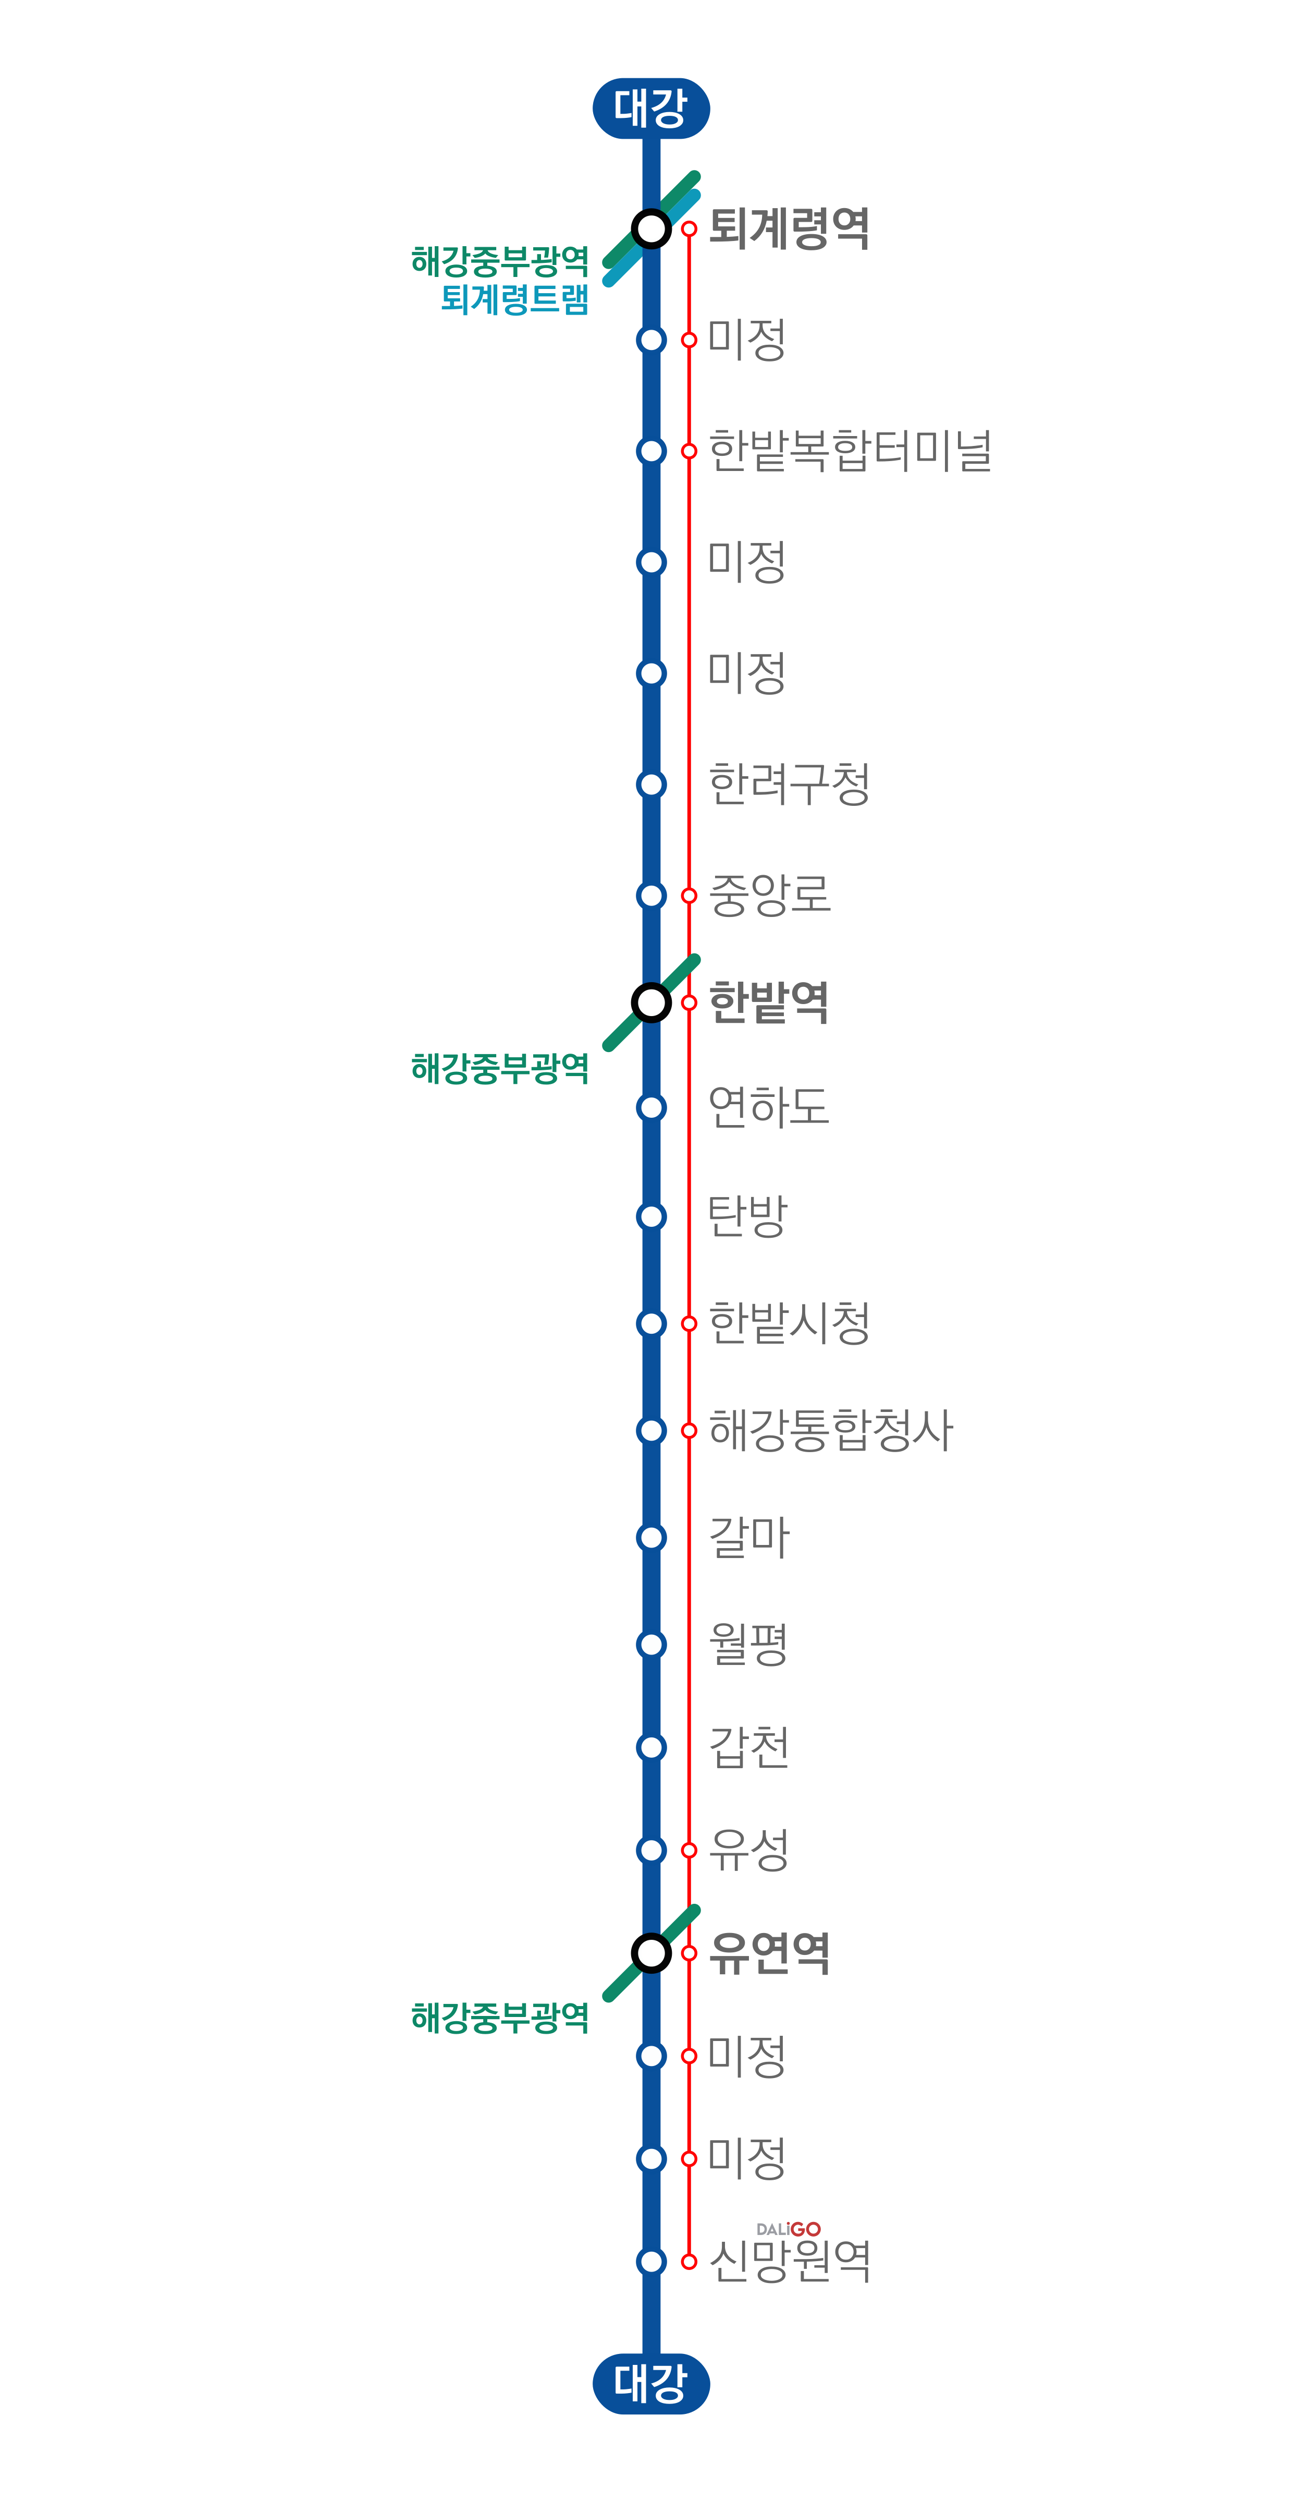 <?xml version="1.0" encoding="UTF-8"?>
<svg id="_레이어_2" data-name="레이어 2" xmlns="http://www.w3.org/2000/svg" viewBox="0 0 720 1380.43">
  <defs>
    <style>
      .cls-1, .cls-2, .cls-3, .cls-4, .cls-5, .cls-6, .cls-7, .cls-8, .cls-9 {
        stroke-width: 0px;
      }

      .cls-1, .cls-9 {
        fill: #0d98ba;
      }

      .cls-2 {
        fill: #666;
      }

      .cls-3, .cls-10, .cls-11, .cls-12, .cls-13, .cls-9 {
        isolation: isolate;
        opacity: .99;
      }

      .cls-3, .cls-8 {
        fill: #0d8867;
      }

      .cls-10 {
        stroke: rgba(0, 0, 0, .99);
        stroke-width: 3.97px;
      }

      .cls-10, .cls-4, .cls-11, .cls-12, .cls-14 {
        fill: #fff;
      }

      .cls-10, .cls-14 {
        stroke-linecap: round;
        stroke-linejoin: round;
      }

      .cls-15 {
        stroke-width: 2px;
      }

      .cls-15, .cls-11, .cls-12, .cls-13 {
        stroke-miterlimit: 10;
      }

      .cls-15, .cls-13 {
        fill: none;
      }

      .cls-15, .cls-14 {
        stroke: red;
      }

      .cls-11, .cls-12 {
        stroke-width: 3px;
      }

      .cls-11, .cls-13 {
        stroke: #084f9a;
      }

      .cls-5 {
        fill: #c43939;
      }

      .cls-12 {
        stroke: #00963f;
      }

      .cls-6 {
        fill: #084f9a;
      }

      .cls-13 {
        stroke-width: 10px;
      }

      .cls-7 {
        fill: #9b9da3;
      }

      .cls-14 {
        stroke-width: 1.59px;
      }
    </style>
  </defs>
  <g id="_레이어_1-2" data-name="레이어 1">
    <g>
      <rect class="cls-4" width="720" height="1380.43"/>
      <g>
        <path class="cls-9" d="M333.76,152.6l47.36-47.36c1.42-1.42,3.7-1.42,5.12,0,1.42,1.42,1.42,3.7,0,5.12l-47.35,47.35c-1.41,1.41-3.69,1.42-5.1.01,0,0,0,0-.01-.01-1.42-1.42-1.42-3.7,0-5.12Z"/>
        <path class="cls-3" d="M333.76,142.37l47.36-47.36c1.42-1.42,3.7-1.41,5.11,0,1.42,1.42,1.42,3.7,0,5.12l-47.35,47.35c-1.41,1.41-3.69,1.42-5.1.01,0,0,0,0-.01-.01-1.42-1.42-1.42-3.7,0-5.12Z"/>
      </g>
      <line class="cls-15" x1="380.82" y1="126.36" x2="380.82" y2="1248.83"/>
      <path class="cls-3" d="M333.77,574.76l47.35-47.35c1.42-1.42,3.7-1.42,5.12,0,1.42,1.42,1.42,3.7,0,5.12l-47.36,47.36c-1.41,1.41-3.69,1.42-5.1.01,0,0,0,0-.01-.01-1.42-1.42-1.42-3.7,0-5.12Z"/>
      <path class="cls-3" d="M333.77,1099.59l47.35-47.35c1.42-1.42,3.7-1.42,5.12,0,1.42,1.42,1.42,3.7,0,5.12l-47.36,47.36c-1.41,1.41-3.69,1.42-5.1.01,0,0,0,0-.01-.01-1.42-1.42-1.42-3.7,0-5.12Z"/>
      <line class="cls-13" x1="360" y1="1316.36" x2="360" y2="58.66"/>
      <circle class="cls-11" cx="360" cy="433.2" r="7.09"/>
      <circle class="cls-11" cx="360" cy="371.84" r="7.09"/>
      <circle class="cls-11" cx="360" cy="494.57" r="7.09"/>
      <circle class="cls-12" cx="360" cy="553.65" r="7.09"/>
      <circle class="cls-11" cx="360" cy="611.58" r="7.09"/>
      <circle class="cls-11" cx="360" cy="671.8" r="7.09"/>
      <circle class="cls-11" cx="360" cy="730.88" r="7.09"/>
      <circle class="cls-11" cx="360" cy="789.96" r="7.09"/>
      <circle class="cls-11" cx="360" cy="849.03" r="7.09"/>
      <circle class="cls-11" cx="360" cy="908.11" r="7.09"/>
      <circle class="cls-11" cx="360" cy="964.9" r="7.09"/>
      <circle class="cls-11" cx="360" cy="1021.69" r="7.09"/>
      <circle class="cls-12" cx="360" cy="1078.47" r="7.09"/>
      <circle class="cls-11" cx="360" cy="1135.26" r="7.09"/>
      <circle class="cls-11" cx="360" cy="1192.05" r="7.09"/>
      <circle class="cls-11" cx="360" cy="1248.83" r="7.09"/>
      <circle class="cls-11" cx="360" cy="310.47" r="7.09"/>
      <circle class="cls-11" cx="360" cy="249.1" r="7.09"/>
      <circle class="cls-12" cx="360" cy="126.36" r="7.09"/>
      <circle class="cls-11" cx="360" cy="187.73" r="7.09"/>
      <g>
        <rect class="cls-6" x="327.5" y="43.1" width="65" height="33.63" rx="16.81" ry="16.81"/>
        <g>
          <path class="cls-4" d="M348.96,64.67c-.48.12-1.39.26-2.38.36-.96.1-2.04.17-2.88.17-.17.02-.41.02-.72.02h-2.16c-.5,0-.65-.17-.65-.67v-13.56c0-.48.17-.67.67-.67h6.91v2.26h-4.94v10.3l1.97-.02c.67,0,1.51-.1,2.28-.19.77-.1,1.49-.19,1.9-.29v2.3ZM356.98,70.48h-2.62v-11.71h-2.14v10.7h-2.59v-20.11h2.59v6.74h2.14v-7.13h2.62v21.51Z"/>
          <path class="cls-4" d="M370.44,49.86c.46,0,.67.22.67.67-.58,5.35-3.65,9.12-9.62,11.06l-1.68-1.97c4.73-1.25,7.37-3.89,8.23-7.46h-7.06v-2.3h9.46ZM375.38,69.71c-1.37.77-3.26,1.15-5.47,1.15s-4.08-.38-5.42-1.15c-1.34-.77-2.14-1.9-2.14-3.36s.82-2.54,2.18-3.34c1.37-.77,3.26-1.2,5.4-1.2s4.08.43,5.45,1.2c1.34.77,2.16,1.9,2.16,3.34,0,.74-.19,1.39-.58,1.94-.41.55-.94,1.03-1.58,1.42ZM374.62,66.3c0-1.54-1.78-2.35-4.68-2.35s-4.68.89-4.68,2.35,1.92,2.45,4.68,2.45c1.42,0,2.54-.22,3.38-.67.86-.46,1.3-1.03,1.3-1.78ZM377.04,61.69h-2.71v-12.72h2.71v4.92h2.79v2.28h-2.79v5.52Z"/>
        </g>
      </g>
      <g>
        <rect class="cls-6" x="327.5" y="1299.54" width="65" height="33.63" rx="16.81" ry="16.81"/>
        <g>
          <path class="cls-4" d="M348.96,1321.11c-.48.12-1.39.26-2.38.36-.96.1-2.04.17-2.88.17-.17.02-.41.02-.72.02h-2.16c-.5,0-.65-.17-.65-.67v-13.56c0-.48.17-.67.67-.67h6.91v2.26h-4.94v10.3l1.97-.02c.67,0,1.51-.1,2.28-.19.77-.1,1.49-.19,1.9-.29v2.3ZM356.98,1326.92h-2.62v-11.71h-2.14v10.7h-2.59v-20.11h2.59v6.74h2.14v-7.13h2.62v21.51Z"/>
          <path class="cls-4" d="M370.44,1306.3c.46,0,.67.22.67.67-.58,5.35-3.65,9.12-9.62,11.06l-1.68-1.97c4.73-1.25,7.37-3.89,8.23-7.46h-7.06v-2.3h9.46ZM375.38,1326.15c-1.37.77-3.26,1.15-5.47,1.15s-4.08-.38-5.42-1.15c-1.34-.77-2.14-1.9-2.14-3.36s.82-2.54,2.18-3.34c1.37-.77,3.26-1.2,5.4-1.2s4.08.43,5.45,1.2c1.34.77,2.16,1.9,2.16,3.34,0,.74-.19,1.39-.58,1.94-.41.55-.94,1.03-1.58,1.42ZM374.62,1322.74c0-1.54-1.78-2.35-4.68-2.35s-4.68.89-4.68,2.35,1.92,2.45,4.68,2.45c1.42,0,2.54-.22,3.38-.67.86-.46,1.3-1.03,1.3-1.78ZM377.04,1318.13h-2.71v-12.72h2.71v4.92h2.79v2.28h-2.79v5.52Z"/>
        </g>
      </g>
      <circle class="cls-14" cx="380.82" cy="126.36" r="3.75"/>
      <circle class="cls-14" cx="380.82" cy="187.73" r="3.75"/>
      <circle class="cls-14" cx="380.82" cy="249.1" r="3.75"/>
      <circle class="cls-14" cx="380.82" cy="494.57" r="3.75"/>
      <circle class="cls-14" cx="380.82" cy="553.65" r="3.75"/>
      <circle class="cls-14" cx="380.82" cy="730.88" r="3.75"/>
      <circle class="cls-14" cx="380.82" cy="789.96" r="3.75"/>
      <circle class="cls-14" cx="380.82" cy="1021.69" r="3.75"/>
      <circle class="cls-14" cx="380.82" cy="1078.47" r="3.75"/>
      <circle class="cls-14" cx="380.82" cy="1135.26" r="3.75"/>
      <circle class="cls-14" cx="380.82" cy="1248.83" r="3.75"/>
      <circle class="cls-14" cx="380.82" cy="1192.05" r="3.75"/>
      <path class="cls-10" d="M369.38,1078.47c0,5.18-4.2,9.38-9.38,9.38-5.18,0-9.38-4.2-9.38-9.38h0c0-5.18,4.2-9.38,9.38-9.38,5.18,0,9.38,4.2,9.38,9.38h0Z"/>
      <path class="cls-10" d="M369.38,553.65c0,5.18-4.2,9.38-9.38,9.38-5.18,0-9.38-4.2-9.38-9.38h0c0-5.18,4.2-9.38,9.38-9.38,5.18,0,9.38,4.2,9.38,9.38h0Z"/>
      <g>
        <path class="cls-8" d="M235.91,140.89h-8.28v-1.8h8.28v1.8ZM229,148.56c-.68-.72-1.03-1.67-1.03-2.83s.36-2.13,1.06-2.83c.7-.7,1.62-1.06,2.74-1.06s2.01.36,2.72,1.06c.72.7,1.08,1.65,1.08,2.83s-.34,2.13-1.04,2.83c-.7.7-1.63,1.06-2.75,1.06s-2.07-.36-2.77-1.06ZM234.15,138.04h-4.81v-1.73h4.81v1.73ZM233.5,145.73c0-1.22-.72-2.17-1.73-2.17-1.06,0-1.73.95-1.73,2.17s.67,2.17,1.73,2.17c1.01,0,1.73-.93,1.73-2.17ZM242.28,152.93h-2.07v-8.42h-1.48v7.62h-2.07v-15.92h2.07v6.19h1.48v-6.48h2.07v17Z"/>
        <path class="cls-8" d="M252.5,136.61c.36,0,.53.17.53.53-.46,4.24-2.89,7.22-7.62,8.76l-1.33-1.56c3.74-.99,5.83-3.08,6.52-5.91h-5.58v-1.82h7.49ZM256.42,152.32c-1.08.61-2.58.91-4.33.91s-3.23-.3-4.29-.91c-1.06-.61-1.69-1.5-1.69-2.66s.65-2.01,1.73-2.64c1.08-.61,2.58-.95,4.27-.95s3.23.34,4.31.95c1.06.61,1.71,1.5,1.71,2.64,0,.59-.15,1.1-.46,1.54-.32.44-.74.82-1.25,1.12ZM255.81,149.62c0-1.22-1.41-1.86-3.7-1.86s-3.7.7-3.7,1.86,1.52,1.94,3.7,1.94c1.12,0,2.01-.17,2.68-.53.68-.36,1.03-.82,1.03-1.41ZM257.73,145.98h-2.15v-10.07h2.15v3.89h2.2v1.8h-2.2v4.37Z"/>
        <path class="cls-8" d="M276.04,145.05h-6.76v1.67c3.5.23,5.22,1.42,5.22,3.25,0,2-2.11,3.29-6.31,3.29s-6.31-1.29-6.31-3.29c0-1.82,1.71-3.02,5.15-3.25v-1.67h-6.67v-1.79h15.67v1.79ZM273.99,142.42c-1.14-.17-2.28-.42-3.34-.82-1.06-.38-1.96-.91-2.49-1.65-.61.74-1.44,1.25-2.51,1.65-1.01.4-2.15.67-3.29.82l-1.31-1.54c1.52-.25,2.85-.55,3.91-.95,1.01-.44,1.73-.99,1.96-1.77h-4.75v-1.8h12.04v1.8h-4.77c.25.89,1.06,1.48,2.15,1.88,1.06.44,2.39.67,3.69.82l-1.29,1.56ZM272.09,149.95c0-1.06-1.52-1.63-3.89-1.63s-3.89.57-3.89,1.63c0,1.14,1.44,1.63,3.89,1.63,1.18,0,2.13-.13,2.83-.4.7-.25,1.06-.67,1.06-1.23Z"/>
        <path class="cls-8" d="M292.61,147.52h-6.73v5.41h-2.18v-5.41h-6.76v-1.8h15.67v1.8ZM290.63,143.3c0,.4-.15.53-.53.53h-10.71c-.4,0-.51-.13-.51-.53v-7.1h2.17v1.94h7.45v-1.94h2.15v7.1ZM288.49,142.04v-2.15h-7.45v2.15h7.45Z"/>
        <path class="cls-8" d="M304.86,144.82c-.78.13-2.09.27-3.76.36-1.61.13-3.53.19-5.51.19h-1.04c-.34,0-.63,0-.87-.02v-1.8h3.13v-3.23h2.13v3.21c.55,0,1.63-.06,2.77-.15,1.14-.08,2.32-.19,3.15-.34v1.79ZM300.68,142.23c.1-.46.21-1.16.3-1.9.08-.7.15-1.46.17-2.01h-6.52v-1.82h8.28c.36,0,.53.17.53.53-.06.68-.11,1.62-.21,2.55-.09.93-.25,1.9-.4,2.66h-2.17ZM306.33,152.23c-.49.32-1.12.57-1.88.74s-1.63.27-2.64.25c-2.05.02-3.55-.36-4.54-.99-1.01-.63-1.5-1.48-1.5-2.45s.49-1.75,1.48-2.41c.97-.67,2.49-.99,4.56-1.01,2.07.02,3.59.34,4.56,1.01.99.67,1.48,1.48,1.48,2.41,0,1.01-.51,1.82-1.52,2.45ZM304.48,148.47c-.8-.32-1.69-.49-2.68-.49s-1.9.17-2.7.49c-.7.32-1.06.76-1.06,1.31,0,.51.36.95,1.06,1.27.78.32,1.67.49,2.7.49s1.9-.17,2.68-.49c.72-.32,1.08-.74,1.08-1.27s-.36-.99-1.08-1.31ZM307.45,146.32h-2.15v-10.41h2.15v4.07h2.17v1.82h-2.17v4.52Z"/>
        <path class="cls-8" d="M324.45,146.05h-2.17v-2.85h-3.36c-.82,1.14-2.15,1.79-3.76,1.79-1.37,0-2.45-.46-3.27-1.23-.78-.78-1.25-1.88-1.25-3.17s.47-2.34,1.25-3.15c.82-.78,1.9-1.27,3.27-1.27,1.52,0,2.77.61,3.59,1.6h3.53v-1.82h2.17v10.13ZM324.45,153.01h-2.15v-4.48h-9.65v-1.79h11.26c.36,0,.53.17.53.53v5.74ZM317.56,140.58c0-1.46-.93-2.6-2.37-2.6-1.52,0-2.38,1.08-2.38,2.6s.87,2.6,2.38,2.6c.4,0,.72-.06.97-.19.89-.4,1.41-1.27,1.41-2.41ZM322.29,141.44v-1.92h-2.66c.08.36.11.72.11,1.06,0,.3-.02.61-.08.86h2.62Z"/>
      </g>
      <g>
        <path class="cls-8" d="M235.91,586.52h-8.28v-1.8h8.28v1.8ZM229,594.2c-.68-.72-1.03-1.67-1.03-2.83s.36-2.13,1.06-2.83c.7-.7,1.62-1.06,2.74-1.06s2.01.36,2.72,1.06c.72.7,1.08,1.65,1.08,2.83s-.34,2.13-1.04,2.83c-.7.7-1.63,1.06-2.75,1.06s-2.07-.36-2.77-1.06ZM234.15,583.67h-4.81v-1.73h4.81v1.73ZM233.5,591.37c0-1.22-.72-2.17-1.73-2.17-1.06,0-1.73.95-1.73,2.17s.67,2.17,1.73,2.17c1.01,0,1.73-.93,1.73-2.17ZM242.28,598.57h-2.07v-8.42h-1.48v7.62h-2.07v-15.92h2.07v6.19h1.48v-6.48h2.07v17Z"/>
        <path class="cls-8" d="M252.5,582.25c.36,0,.53.17.53.53-.46,4.24-2.89,7.22-7.62,8.76l-1.33-1.56c3.74-.99,5.83-3.08,6.52-5.91h-5.58v-1.82h7.49ZM256.42,597.96c-1.08.61-2.58.91-4.33.91s-3.23-.3-4.29-.91c-1.06-.61-1.69-1.5-1.69-2.66s.65-2.01,1.73-2.64c1.08-.61,2.58-.95,4.27-.95s3.23.34,4.31.95c1.06.61,1.71,1.5,1.71,2.64,0,.59-.15,1.1-.46,1.54-.32.44-.74.82-1.25,1.12ZM255.81,595.26c0-1.22-1.41-1.86-3.7-1.86s-3.7.7-3.7,1.86,1.52,1.94,3.7,1.94c1.12,0,2.01-.17,2.68-.53.68-.36,1.03-.82,1.03-1.41ZM257.73,591.61h-2.15v-10.07h2.15v3.89h2.2v1.8h-2.2v4.37Z"/>
        <path class="cls-8" d="M276.04,590.68h-6.76v1.67c3.5.23,5.22,1.42,5.22,3.25,0,2-2.11,3.29-6.31,3.29s-6.31-1.29-6.31-3.29c0-1.82,1.71-3.02,5.15-3.25v-1.67h-6.67v-1.79h15.67v1.79ZM273.99,588.06c-1.14-.17-2.28-.42-3.34-.82-1.06-.38-1.96-.91-2.49-1.65-.61.74-1.44,1.25-2.51,1.65-1.01.4-2.15.67-3.29.82l-1.31-1.54c1.52-.25,2.85-.55,3.91-.95,1.01-.44,1.73-.99,1.96-1.77h-4.75v-1.8h12.04v1.8h-4.77c.25.89,1.06,1.48,2.15,1.88,1.06.44,2.39.67,3.69.82l-1.29,1.56ZM272.09,595.58c0-1.06-1.52-1.63-3.89-1.63s-3.89.57-3.89,1.63c0,1.14,1.44,1.63,3.89,1.63,1.18,0,2.13-.13,2.83-.4.7-.25,1.06-.67,1.06-1.23Z"/>
        <path class="cls-8" d="M292.61,593.15h-6.73v5.41h-2.18v-5.41h-6.76v-1.8h15.67v1.8ZM290.63,588.94c0,.4-.15.53-.53.53h-10.71c-.4,0-.51-.13-.51-.53v-7.1h2.17v1.94h7.45v-1.94h2.15v7.1ZM288.49,587.68v-2.15h-7.45v2.15h7.45Z"/>
        <path class="cls-8" d="M304.86,590.45c-.78.13-2.09.27-3.76.36-1.61.13-3.53.19-5.51.19h-1.04c-.34,0-.63,0-.87-.02v-1.8h3.13v-3.23h2.13v3.21c.55,0,1.63-.06,2.77-.15,1.14-.08,2.32-.19,3.15-.34v1.79ZM300.68,587.87c.1-.46.21-1.16.3-1.9.08-.7.15-1.46.17-2.01h-6.52v-1.82h8.28c.36,0,.53.17.53.53-.06.68-.11,1.62-.21,2.55-.09.93-.25,1.9-.4,2.66h-2.17ZM306.33,597.86c-.49.32-1.12.57-1.88.74s-1.63.27-2.64.25c-2.05.02-3.55-.36-4.54-.99-1.01-.63-1.5-1.48-1.5-2.45s.49-1.75,1.48-2.41c.97-.67,2.49-.99,4.56-1.01,2.07.02,3.59.34,4.56,1.01.99.67,1.48,1.48,1.48,2.41,0,1.01-.51,1.82-1.52,2.45ZM304.48,594.1c-.8-.32-1.69-.49-2.68-.49s-1.9.17-2.7.49c-.7.32-1.06.76-1.06,1.31,0,.51.36.95,1.06,1.27.78.32,1.67.49,2.7.49s1.9-.17,2.68-.49c.72-.32,1.08-.74,1.08-1.27s-.36-.99-1.08-1.31ZM307.45,591.96h-2.15v-10.41h2.15v4.07h2.17v1.82h-2.17v4.52Z"/>
        <path class="cls-8" d="M324.45,591.69h-2.17v-2.85h-3.36c-.82,1.14-2.15,1.79-3.76,1.79-1.37,0-2.45-.46-3.27-1.23-.78-.78-1.25-1.88-1.25-3.17s.47-2.34,1.25-3.15c.82-.78,1.9-1.27,3.27-1.27,1.52,0,2.77.61,3.59,1.6h3.53v-1.82h2.17v10.13ZM324.45,598.64h-2.15v-4.48h-9.65v-1.79h11.26c.36,0,.53.17.53.53v5.74ZM317.56,586.22c0-1.46-.93-2.6-2.37-2.6-1.52,0-2.38,1.08-2.38,2.6s.87,2.6,2.38,2.6c.4,0,.72-.06.97-.19.89-.4,1.41-1.27,1.41-2.41ZM322.29,587.07v-1.92h-2.66c.08.36.11.72.11,1.06,0,.3-.02.61-.08.86h2.62Z"/>
      </g>
      <g>
        <path class="cls-8" d="M235.91,1110.75h-8.28v-1.8h8.28v1.8ZM229,1118.42c-.68-.72-1.03-1.67-1.03-2.83s.36-2.13,1.06-2.83c.7-.7,1.62-1.06,2.74-1.06s2.01.36,2.72,1.06c.72.7,1.08,1.65,1.08,2.83s-.34,2.13-1.04,2.83c-.7.7-1.63,1.06-2.75,1.06s-2.07-.36-2.77-1.06ZM234.15,1107.9h-4.81v-1.73h4.81v1.73ZM233.5,1115.59c0-1.22-.72-2.17-1.73-2.17-1.06,0-1.73.95-1.73,2.17s.67,2.17,1.73,2.17c1.01,0,1.73-.93,1.73-2.17ZM242.28,1122.79h-2.07v-8.42h-1.48v7.62h-2.07v-15.92h2.07v6.19h1.48v-6.48h2.07v17Z"/>
        <path class="cls-8" d="M252.5,1106.47c.36,0,.53.17.53.53-.46,4.24-2.89,7.22-7.62,8.76l-1.33-1.56c3.74-.99,5.83-3.08,6.52-5.91h-5.58v-1.82h7.49ZM256.42,1122.19c-1.08.61-2.58.91-4.33.91s-3.23-.3-4.29-.91c-1.06-.61-1.69-1.5-1.69-2.66s.65-2.01,1.73-2.64c1.08-.61,2.58-.95,4.27-.95s3.23.34,4.31.95c1.06.61,1.71,1.5,1.71,2.64,0,.59-.15,1.1-.46,1.54-.32.44-.74.82-1.25,1.12ZM255.81,1119.49c0-1.22-1.41-1.86-3.7-1.86s-3.7.7-3.7,1.86,1.52,1.94,3.7,1.94c1.12,0,2.01-.17,2.68-.53.68-.36,1.03-.82,1.03-1.41ZM257.73,1115.84h-2.15v-10.07h2.15v3.89h2.2v1.8h-2.2v4.37Z"/>
        <path class="cls-8" d="M276.04,1114.91h-6.76v1.67c3.5.23,5.22,1.42,5.22,3.25,0,2-2.11,3.29-6.31,3.29s-6.31-1.29-6.31-3.29c0-1.82,1.71-3.02,5.15-3.25v-1.67h-6.67v-1.79h15.67v1.79ZM273.99,1112.29c-1.14-.17-2.28-.42-3.34-.82-1.06-.38-1.96-.91-2.49-1.65-.61.74-1.44,1.25-2.51,1.65-1.01.4-2.15.67-3.29.82l-1.31-1.54c1.52-.25,2.85-.55,3.91-.95,1.01-.44,1.73-.99,1.96-1.77h-4.75v-1.8h12.04v1.8h-4.77c.25.89,1.06,1.48,2.15,1.88,1.06.44,2.39.67,3.69.82l-1.29,1.56ZM272.09,1119.81c0-1.06-1.52-1.63-3.89-1.63s-3.89.57-3.89,1.63c0,1.14,1.44,1.63,3.89,1.63,1.18,0,2.13-.13,2.83-.4.7-.25,1.06-.67,1.06-1.23Z"/>
        <path class="cls-8" d="M292.61,1117.38h-6.73v5.41h-2.18v-5.41h-6.76v-1.8h15.67v1.8ZM290.63,1113.16c0,.4-.15.53-.53.53h-10.71c-.4,0-.51-.13-.51-.53v-7.1h2.17v1.94h7.45v-1.94h2.15v7.1ZM288.49,1111.91v-2.15h-7.45v2.15h7.45Z"/>
        <path class="cls-8" d="M304.86,1114.68c-.78.13-2.09.27-3.76.36-1.61.13-3.53.19-5.51.19h-1.04c-.34,0-.63,0-.87-.02v-1.8h3.13v-3.23h2.13v3.21c.55,0,1.63-.06,2.77-.15,1.14-.08,2.32-.19,3.15-.34v1.79ZM300.68,1112.1c.1-.46.21-1.16.3-1.9.08-.7.15-1.46.17-2.01h-6.52v-1.82h8.28c.36,0,.53.17.53.53-.06.68-.11,1.62-.21,2.55-.09.93-.25,1.9-.4,2.66h-2.17ZM306.33,1122.09c-.49.32-1.12.57-1.88.74s-1.63.27-2.64.25c-2.05.02-3.55-.36-4.54-.99-1.01-.63-1.5-1.48-1.5-2.45s.49-1.75,1.48-2.41c.97-.67,2.49-.99,4.56-1.01,2.07.02,3.59.34,4.56,1.01.99.67,1.48,1.48,1.48,2.41,0,1.01-.51,1.82-1.52,2.45ZM304.48,1118.33c-.8-.32-1.69-.49-2.68-.49s-1.9.17-2.7.49c-.7.32-1.06.76-1.06,1.31,0,.51.36.95,1.06,1.27.78.32,1.67.49,2.7.49s1.9-.17,2.68-.49c.72-.32,1.08-.74,1.08-1.27s-.36-.99-1.08-1.31ZM307.45,1116.18h-2.15v-10.41h2.15v4.07h2.17v1.82h-2.17v4.52Z"/>
        <path class="cls-8" d="M324.45,1115.92h-2.17v-2.85h-3.36c-.82,1.14-2.15,1.79-3.76,1.79-1.37,0-2.45-.46-3.27-1.23-.78-.78-1.25-1.88-1.25-3.17s.47-2.34,1.25-3.15c.82-.78,1.9-1.27,3.27-1.27,1.52,0,2.77.61,3.59,1.6h3.53v-1.82h2.17v10.13ZM324.45,1122.87h-2.15v-4.48h-9.65v-1.79h11.26c.36,0,.53.17.53.53v5.74ZM317.56,1110.45c0-1.46-.93-2.6-2.37-2.6-1.52,0-2.38,1.08-2.38,2.6s.87,2.6,2.38,2.6c.4,0,.72-.06.97-.19.89-.4,1.41-1.27,1.41-2.41ZM322.29,1111.3v-1.92h-2.66c.08.36.11.72.11,1.06,0,.3-.02.61-.08.86h2.62Z"/>
      </g>
      <g>
        <path class="cls-2" d="M407.99,132.79c-3.15.42-7.83.6-12.95.6h-2.65v-2.52h6.16v-3.46h-3.95c-.55,0-.7-.18-.7-.73v-10.4c0-.52.18-.73.73-.73h11.44v2.39h-9.23v2.39h9.1v2.26h-9.1v2.42h9.36v2.39h-4.6v3.41c.96-.03,2.13-.1,3.28-.18,1.14-.08,2.26-.18,3.12-.31v2.47ZM411.63,137.81h-2.94v-23.27h2.94v23.27Z"/>
        <path class="cls-2" d="M429.72,136.71h-2.86v-8.55h-3.61v-2.55h3.61v-3.74h-3.2c-.94,4.78-3.09,8.42-6.86,11.23l-2.57-1.74c4.71-3.15,6.84-7.36,6.94-12.84h-5.69v-2.44h8.01c.49,0,.73.23.73.73-.03.86-.08,1.72-.16,2.52h2.81v-4.39h2.86v21.79ZM434.27,137.81h-2.86v-23.27h2.86v23.27Z"/>
        <path class="cls-2" d="M451.43,127.14c-1.25.31-3.64.55-6.27.65-1.27.08-2.73.1-3.87.1h-2.11c-.55,0-.73-.18-.73-.73v-6.14c0-.52.18-.73.73-.73h6.81v-2.57h-7.54v-2.42h9.7c.49,0,.73.23.73.73v5.8c0,.55-.21.73-.73.73h-6.79v2.91l3.93-.05c.94,0,2.08-.08,3.22-.18,1.12-.1,2.16-.26,2.91-.44v2.34ZM448.39,138.19c-5.43,0-8.32-1.9-8.32-4.5s2.89-4.5,8.32-4.5,8.35,1.9,8.35,4.5c0,.65-.18,1.25-.55,1.79-1.07,1.66-3.72,2.7-7.8,2.7ZM453.51,133.72c0-1.48-2.05-2.26-5.1-2.26s-5.17.78-5.17,2.24,2.05,2.26,5.17,2.26c1.59,0,2.83-.18,3.69-.57.94-.36,1.4-.91,1.4-1.66ZM456.55,129.09h-2.94v-5.17h-3.67v-2.31h3.67v-2.13h-3.67v-2.31h3.67v-2.63h2.94v14.56Z"/>
        <path class="cls-2" d="M479.28,128.39h-2.96v-3.9h-4.6c-1.12,1.56-2.94,2.44-5.15,2.44-1.87,0-3.35-.62-4.47-1.69-1.07-1.07-1.72-2.57-1.72-4.34s.65-3.2,1.72-4.32c1.12-1.07,2.6-1.74,4.47-1.74,2.08,0,3.8.83,4.91,2.18h4.84v-2.5h2.96v13.86ZM479.28,137.91h-2.94v-6.14h-13.21v-2.44h15.42c.49,0,.73.23.73.73v7.85ZM469.84,120.9c0-2-1.27-3.56-3.25-3.56-2.08,0-3.25,1.48-3.25,3.56s1.2,3.56,3.25,3.56c.55,0,.99-.08,1.33-.26,1.22-.55,1.92-1.74,1.92-3.3ZM476.31,122.07v-2.63h-3.64c.1.49.16.99.16,1.46,0,.42-.03.83-.1,1.17h3.59Z"/>
      </g>
      <g>
        <path class="cls-2" d="M405.98,547.81h-13.6v-2.26h13.6v2.26ZM403.64,555.66c-1.07.78-2.57,1.17-4.47,1.17s-3.43-.39-4.5-1.17c-1.04-.81-1.56-1.74-1.56-2.86s.52-2.05,1.56-2.83c1.04-.78,2.55-1.17,4.5-1.17s3.43.39,4.47,1.17c1.07.78,1.59,1.72,1.59,2.83s-.52,2.05-1.59,2.86ZM402.76,544.12h-7.25v-2.21h7.25v2.21ZM411.42,564.84h-15.18c-.55,0-.7-.18-.7-.73v-5.9h3.02v4.13h12.87v2.5ZM402.21,552.8c0-1.14-1.25-1.82-3.04-1.82s-3.04.68-3.04,1.82c0,1.25,1.17,1.82,3.04,1.82.91,0,1.64-.16,2.18-.44.57-.29.86-.73.86-1.38ZM410.74,559.28h-2.94v-17.26h2.94v6.84h3.04v2.6h-3.04v7.83Z"/>
        <path class="cls-2" d="M426.55,552.49c0,.55-.21.73-.73.73h-9.65c-.55,0-.7-.18-.7-.73v-9.85h2.94v3.07h5.28v-3.07h2.86v9.85ZM433.67,565.13h-15c-.55,0-.73-.18-.73-.73v-8.63c0-.52.18-.73.73-.73h14.53v2.29h-12.22v1.69h12.17v2.05h-12.17v1.74h12.69v2.31ZM423.69,550.83v-2.76h-5.28v2.76h5.28ZM433.18,554.15h-2.96v-12.14h2.96v4.19h2.96v2.5h-2.96v5.46Z"/>
        <path class="cls-2" d="M456.61,555.87h-2.96v-3.9h-4.6c-1.12,1.56-2.94,2.44-5.15,2.44-1.87,0-3.35-.62-4.47-1.69-1.07-1.07-1.72-2.57-1.72-4.34s.65-3.2,1.72-4.32c1.12-1.07,2.6-1.74,4.47-1.74,2.08,0,3.8.83,4.91,2.18h4.84v-2.5h2.96v13.86ZM456.61,565.39h-2.94v-6.14h-13.21v-2.44h15.42c.49,0,.73.23.73.73v7.85ZM447.17,548.38c0-2-1.27-3.56-3.25-3.56-2.08,0-3.25,1.48-3.25,3.56s1.2,3.56,3.25,3.56c.55,0,.99-.08,1.33-.26,1.22-.55,1.92-1.74,1.92-3.3ZM453.64,549.55v-2.63h-3.64c.1.49.16.99.16,1.46,0,.42-.03.83-.1,1.17h3.59Z"/>
      </g>
      <g>
        <path class="cls-2" d="M408.53,1090.33h-2.91v-7.8h-4.89v7.59h-2.96v-7.59h-5.38v-2.5h21.45v2.5h-5.3v7.8ZM409.34,1076.63c-1.51.99-3.59,1.48-6.24,1.48s-4.76-.49-6.27-1.48c-1.51-1.01-2.26-2.34-2.26-3.98s.81-2.94,2.26-3.9,3.56-1.53,6.27-1.53,4.78.57,6.24,1.53,2.29,2.31,2.29,3.9-.75,2.96-2.29,3.98ZM408.43,1072.65c0-1.87-2.18-2.96-5.33-2.96s-5.33,1.09-5.33,2.96,2.18,2.96,5.33,2.96c1.56,0,2.89-.26,3.82-.78,1.01-.55,1.51-1.27,1.51-2.18Z"/>
        <path class="cls-2" d="M434.74,1084.14h-2.96v-6.89h-4.73c-1.12,1.56-2.86,2.52-5.04,2.52-1.87,0-3.41-.7-4.47-1.85-1.12-1.14-1.72-2.7-1.72-4.39s.6-3.25,1.72-4.39c1.07-1.14,2.6-1.87,4.47-1.87,2.08,0,3.72.91,4.84,2.26h4.94v-2.47h2.96v17.08ZM424.39,1076.18c.6-.75.88-1.64.88-2.65,0-2.08-1.3-3.77-3.28-3.77s-3.25,1.69-3.25,3.77c0,1.01.29,1.9.86,2.65.6.73,1.38,1.09,2.39,1.09s1.79-.36,2.39-1.09ZM435.26,1089.89h-15.47c-.55,0-.7-.18-.7-.73v-7.15h2.96v5.38h13.21v2.5ZM431.78,1074.83v-2.89h-3.74c.1.52.18,1.07.18,1.59,0,.44-.05.88-.13,1.3h3.69Z"/>
        <path class="cls-2" d="M457.41,1080.92h-2.96v-3.9h-4.6c-1.12,1.56-2.94,2.44-5.15,2.44-1.87,0-3.35-.62-4.47-1.69-1.07-1.07-1.72-2.57-1.72-4.34s.65-3.2,1.72-4.32c1.12-1.07,2.6-1.74,4.47-1.74,2.08,0,3.8.83,4.91,2.18h4.84v-2.5h2.96v13.86ZM457.41,1090.43h-2.94v-6.14h-13.21v-2.44h15.42c.49,0,.73.23.73.73v7.85ZM447.97,1073.43c0-2-1.27-3.56-3.25-3.56-2.08,0-3.25,1.48-3.25,3.56s1.2,3.56,3.25,3.56c.55,0,.99-.08,1.33-.26,1.22-.55,1.92-1.74,1.92-3.3ZM454.45,1074.6v-2.63h-3.64c.1.49.16.99.16,1.46,0,.42-.03.83-.1,1.17h3.59Z"/>
      </g>
      <g>
        <path class="cls-2" d="M405.62,426.35h-13.23v-1.38h13.23v1.38ZM398.99,435.74c-3.56,0-5.59-1.51-5.59-3.93s2.03-3.93,5.59-3.93,5.59,1.53,5.59,3.93-2.03,3.93-5.59,3.93ZM402.89,431.81c0-1.66-1.51-2.57-3.9-2.57s-3.9.91-3.9,2.57,1.51,2.57,3.9,2.57c1.2,0,2.13-.21,2.83-.65.7-.44,1.07-1.09,1.07-1.92ZM402.34,422.84h-6.84v-1.38h6.84v1.38ZM410.95,444.06h-14.53c-.39,0-.49-.1-.49-.49v-6.11h1.64v5.2h13.39v1.4ZM410.14,438.62h-1.64v-17.16h1.64v7.12h3.35v1.43h-3.35v8.61Z"/>
        <path class="cls-2" d="M429.7,437.9c-.7.13-1.85.31-3.3.49-1.38.18-2.99.34-4.45.36-1.43.08-2.63.08-3.54.08h-1.59c-.39,0-.49-.16-.49-.49v-7.88c0-.31.1-.49.49-.49h7.77v-5.88h-8.27v-1.4h9.36c.34,0,.49.16.49.49v7.67c0,.34-.16.49-.49.49h-7.72v6.01l3.46-.05c1.56,0,3.25-.16,4.81-.34,1.48-.21,2.81-.39,3.46-.52v1.46ZM433.26,444.55h-1.66v-11.23h-4.11v-1.43h4.11v-4.5h-4.11v-1.43h4.11v-4.5h1.66v23.09Z"/>
        <path class="cls-2" d="M448,444.55h-1.66v-10.4h-9.54v-1.4h15.83c.49-2.94.86-6.19,1.07-9h-14.33v-1.38h15.5c.34,0,.49.16.49.49-.1,1.38-.26,3.17-.47,4.94-.21,1.79-.44,3.59-.65,4.94h3.82v1.4h-10.06v10.4Z"/>
        <path class="cls-2" d="M473.19,434.26c-2.94-1.14-4.89-2.99-6.03-5.07-1.17,2.6-3.12,4.6-5.95,5.85l-1.33-1.14c4.06-1.53,6.19-4.06,6.4-7.57h-4.94v-1.35h11.65v1.35h-5.02c.13,3.04,2.11,5.41,6.29,6.79l-1.07,1.14ZM470.44,422.84h-6.53v-1.38h6.53v1.38ZM465.97,443.67c-1.33-.83-2-1.95-2-3.2s.68-2.31,2-3.15c1.35-.81,3.28-1.33,5.77-1.33s4.45.52,5.77,1.33c1.33.83,2,1.87,2,3.15s-.68,2.31-2,3.17c-1.33.88-3.25,1.33-5.77,1.33-1.22,0-2.31-.13-3.33-.36-.96-.23-1.77-.55-2.44-.94ZM477.74,440.5c0-.96-.57-1.72-1.69-2.29-1.12-.57-2.57-.86-4.32-.86s-3.25.31-4.29.86c-1.07.55-1.72,1.35-1.72,2.29s.65,1.72,1.72,2.26c1.07.55,2.52.86,4.29.86s3.25-.31,4.29-.86c1.07-.55,1.72-1.33,1.72-2.26ZM479.1,435.79h-1.66v-6.27h-4.63v-1.4h4.63v-6.68h1.66v14.35Z"/>
      </g>
      <g>
        <path class="cls-2" d="M413.55,494.64h-9.78v3.09c4.76.21,7.44,2.03,7.44,4.32,0,2.5-3.04,4.29-8.24,4.29s-8.24-1.79-8.24-4.29c0-2.29,2.7-4.11,7.41-4.32v-3.09h-9.75v-1.38h21.17v1.38ZM411.18,491.52c-3.51-.7-6.76-2.29-8.19-4.68-1.66,2.39-4.19,3.85-8.24,4.68l-1.17-1.25c5.07-.83,8.27-2.91,8.48-5.38h-6.94v-1.35h15.71v1.35h-6.92c.08,1.33,1.04,2.47,2.6,3.41,1.56.94,3.61,1.64,5.82,1.98l-1.14,1.25ZM398.29,504.18c1.14.55,2.78.83,4.68.83s3.51-.29,4.65-.81c1.14-.52,1.85-1.27,1.85-2.18s-.7-1.69-1.85-2.18c-1.14-.52-2.78-.81-4.65-.81s-3.54.29-4.68.78c-1.17.52-1.85,1.27-1.85,2.21,0,.44.16.86.47,1.22.34.39.78.7,1.38.94Z"/>
        <path class="cls-2" d="M425.98,493.02c-1.04,1.04-2.5,1.64-4.26,1.64s-3.25-.65-4.29-1.72c-1.01-1.04-1.59-2.5-1.59-4.06s.57-3.04,1.61-4.11c1.01-1.04,2.5-1.69,4.29-1.69s3.2.65,4.24,1.69,1.64,2.52,1.64,4.11c0,.75-.16,1.51-.44,2.31-.29.7-.7,1.33-1.2,1.82ZM424.83,485.85c-.73-.86-1.77-1.3-3.12-1.3s-2.39.44-3.09,1.3c-.7.86-1.07,1.87-1.07,3.02s.34,2.26,1.07,3.09c.7.81,1.74,1.3,3.09,1.3s2.39-.49,3.12-1.3c.75-.86,1.12-1.87,1.12-3.09s-.36-2.16-1.12-3.02ZM431.93,504.98c-1.35.88-3.25,1.33-5.69,1.33s-4.29-.44-5.67-1.33c-1.35-.86-2.03-1.95-2.03-3.28s.68-2.39,2.03-3.28c1.38-.88,3.25-1.33,5.67-1.33s4.34.44,5.69,1.33c1.35.88,2.03,1.98,2.03,3.28s-.68,2.42-2.03,3.28ZM422,499.32c-1.17.55-1.74,1.33-1.74,2.39s.68,1.85,1.74,2.39c1.07.55,2.57.86,4.24.86s3.2-.31,4.26-.86c1.07-.55,1.74-1.35,1.74-2.39s-.57-1.85-1.72-2.39c-1.14-.57-2.57-.86-4.29-.86-.83,0-1.61.08-2.34.23-.73.13-1.35.34-1.9.62ZM433.44,496.82h-1.61v-14.01h1.61v5.15h3.3v1.4h-3.3v7.46Z"/>
        <path class="cls-2" d="M458.95,502.77h-21.27v-1.4h9.8v-4.68h-6.34c-.39,0-.49-.18-.49-.52v-5.98c0-.31.1-.47.49-.47h12.84v-4.37h-13.42v-1.35h14.56c.34,0,.49.16.49.49v6.08c0,.34-.16.49-.49.49h-12.87v4.26h14.3v1.35h-7.46v4.68h9.85v1.4Z"/>
      </g>
      <g>
        <path class="cls-2" d="M410.58,617.21h-1.66v-7.51h-5.59c-1.01,1.66-2.73,2.68-5.02,2.68-1.79,0-3.28-.65-4.32-1.72-1.04-1.07-1.61-2.55-1.61-4.32s.57-3.28,1.61-4.34c1.04-1.07,2.52-1.72,4.32-1.72,2.21,0,3.98.99,4.99,2.65h5.62v-2.91h1.66v17.19ZM401.43,609.59c.73-.88,1.09-1.98,1.09-3.25s-.36-2.37-1.09-3.25c-.73-.91-1.77-1.35-3.12-1.35s-2.39.44-3.12,1.35c-.73.88-1.09,1.98-1.09,3.25s.37,2.37,1.09,3.25c.73.86,1.77,1.3,3.12,1.3s2.39-.44,3.12-1.3ZM411.31,622.62h-14.95c-.39,0-.49-.1-.49-.49v-7.05h1.66v6.14h13.78v1.4ZM408.92,608.32v-4h-4.99c.18.75.29,1.43.29,2.03,0,.73-.11,1.35-.29,1.98h4.99Z"/>
        <path class="cls-2" d="M428,605.66h-13.13v-1.4h13.13v1.4ZM421.48,618.74c-1.77,0-3.15-.57-4.08-1.53-.96-1.01-1.51-2.31-1.51-3.98s.52-2.94,1.53-3.95c.96-.96,2.37-1.56,4.06-1.56s3.09.6,4.05,1.56c.96,1.01,1.54,2.37,1.54,3.95s-.57,2.99-1.54,3.95c-.96,1.01-2.39,1.56-4.05,1.56ZM424.29,616.17c.73-.81,1.09-1.77,1.09-2.94s-.37-2.11-1.07-2.91c-.7-.81-1.66-1.22-2.83-1.22s-2.16.42-2.86,1.22c-.7.81-1.04,1.77-1.04,2.91s.34,2.13,1.04,2.94c.7.81,1.64,1.2,2.86,1.2s2.11-.39,2.81-1.2ZM424.81,601.95h-6.71v-1.4h6.71v1.4ZM432.53,623.14h-1.72v-23.12h1.72v9.54h3.56v1.46h-3.56v12.12Z"/>
        <path class="cls-2" d="M457.96,619.94h-21.27v-1.4h9.75v-6.14h-6.32c-.39,0-.49-.16-.49-.49v-9.98c0-.31.11-.49.49-.49h15.16v1.38h-14.04v8.22h14.3v1.38h-7.36v6.14h9.78v1.4Z"/>
      </g>
      <g>
        <path class="cls-2" d="M406.55,672.22c-.73.18-1.98.31-3.33.49-1.35.13-2.78.31-3.93.34-1.35.08-2.91.1-4.16.1-1.25.03-2.18,0-2.26,0-.39,0-.49-.16-.49-.49v-11.18c0-.31.1-.49.49-.49h10.01v1.35h-8.97v3.87h8.76v1.33h-8.76v4.24l4.37-.05c2.94,0,5.88-.42,8.27-.83v1.33ZM409.94,682.65h-14.59c-.39,0-.49-.1-.49-.49v-6.45h1.64v5.54h13.44v1.4ZM409.16,677.24h-1.64v-17.19h1.64v6.34h3.28v1.43h-3.28v9.41Z"/>
        <path class="cls-2" d="M425.25,671.52c0,.42-.1.49-.49.49h-9.28c-.42,0-.47-.08-.47-.49v-10.61h1.53v3.95h7.15v-3.95h1.56v10.61ZM423.69,670.66v-4.45h-7.15v4.45h7.15ZM424.63,683.56c-4.81,0-7.7-1.74-7.7-4.37s2.89-4.37,7.7-4.37,7.72,1.77,7.72,4.37c0,.65-.18,1.25-.52,1.79-1.04,1.59-3.54,2.57-7.2,2.57ZM428.92,676.9c-1.01-.49-2.44-.73-4.29-.73-1.66,0-3.17.23-4.24.73-1.12.49-1.74,1.25-1.74,2.29s.68,1.77,1.74,2.29c1.07.49,2.57.73,4.24.73s3.2-.23,4.26-.73c1.07-.52,1.74-1.25,1.74-2.29s-.57-1.79-1.72-2.29ZM431.83,674.43h-1.61v-14.38h1.61v5.2h3.35v1.4h-3.35v7.77Z"/>
      </g>
      <g>
        <path class="cls-2" d="M405.62,724.03h-13.23v-1.38h13.23v1.38ZM398.99,733.41c-3.56,0-5.59-1.51-5.59-3.93s2.03-3.93,5.59-3.93,5.59,1.53,5.59,3.93-2.03,3.93-5.59,3.93ZM402.89,729.49c0-1.66-1.51-2.57-3.9-2.57s-3.9.91-3.9,2.57,1.51,2.57,3.9,2.57c1.2,0,2.13-.21,2.83-.65.7-.44,1.07-1.09,1.07-1.92ZM402.34,720.52h-6.84v-1.38h6.84v1.38ZM410.95,741.74h-14.53c-.39,0-.49-.1-.49-.49v-6.11h1.64v5.2h13.39v1.4ZM410.14,736.3h-1.64v-17.16h1.64v7.12h3.35v1.43h-3.35v8.61Z"/>
        <path class="cls-2" d="M425.98,729.28c0,.42-.1.49-.49.49h-9.28c-.42,0-.47-.08-.47-.49v-9.33h1.53v3.41h7.15v-3.41h1.56v9.33ZM424.42,728.45v-3.77h-7.15v3.77h7.15ZM433.13,741.92h-14.35c-.39,0-.49-.1-.49-.49v-8.35c0-.34.1-.49.49-.49h13.86v1.35h-12.74v2.47h12.69v1.4h-12.69v2.78h13.23v1.33ZM432.56,731.41h-1.64v-12.27h1.64v4.37h3.28v1.43h-3.28v6.47Z"/>
        <path class="cls-2" d="M450.34,736.82c-2.7-1.87-5.1-4.32-6.27-7.83-.39,1.48-1.2,3.09-2.26,4.58-1.07,1.48-2.39,2.86-3.85,3.9l-1.59-1.14c1.98-1.25,3.69-2.89,4.91-4.97,1.22-2.08,1.98-4.52,1.98-7.57v-3.67h1.66v4.19c0,5.2,2.44,8.76,6.73,11.26l-1.33,1.25ZM456.01,742.23h-1.66v-23.09h1.66v23.09Z"/>
        <path class="cls-2" d="M473.19,731.93c-2.94-1.14-4.89-2.99-6.03-5.07-1.17,2.6-3.12,4.6-5.95,5.85l-1.33-1.14c4.06-1.53,6.19-4.06,6.4-7.57h-4.94v-1.35h11.65v1.35h-5.02c.13,3.04,2.11,5.41,6.29,6.79l-1.07,1.14ZM470.44,720.52h-6.53v-1.38h6.53v1.38ZM465.97,741.34c-1.33-.83-2-1.95-2-3.2s.68-2.31,2-3.15c1.35-.81,3.28-1.33,5.77-1.33s4.45.52,5.77,1.33c1.33.83,2,1.87,2,3.15s-.68,2.31-2,3.17c-1.33.88-3.25,1.33-5.77,1.33-1.22,0-2.31-.13-3.33-.36-.96-.23-1.77-.55-2.44-.94ZM477.74,738.17c0-.96-.57-1.72-1.69-2.29-1.12-.57-2.57-.86-4.32-.86s-3.25.31-4.29.86c-1.07.55-1.72,1.35-1.72,2.29s.65,1.72,1.72,2.26c1.07.55,2.52.86,4.29.86s3.25-.31,4.29-.86c1.07-.55,1.72-1.33,1.72-2.26ZM479.1,733.47h-1.66v-6.27h-4.63v-1.4h4.63v-6.68h1.66v14.35Z"/>
      </g>
      <g>
        <path class="cls-2" d="M403.41,784h-11.02v-1.4h11.02v1.4ZM401.46,795c-.86.96-2.03,1.43-3.51,1.43-3.04,0-4.84-2.11-4.84-5.12,0-1.51.44-2.76,1.3-3.72.88-.96,2.05-1.46,3.54-1.46s2.65.49,3.51,1.46c.88.96,1.33,2.21,1.33,3.72s-.44,2.73-1.33,3.69ZM401.2,791.31c0-2.18-1.17-3.8-3.25-3.8s-3.25,1.61-3.25,3.8,1.17,3.74,3.25,3.74,3.25-1.56,3.25-3.74ZM400.91,780.36h-6.03v-1.43h6.03v1.43ZM411.63,801.32h-1.66v-12.2h-3.28v11.1h-1.61v-21.61h1.61v9h3.28v-9.39h1.66v23.09Z"/>
        <path class="cls-2" d="M425.85,779.35c.34,0,.49.16.49.49-.7,5.43-4.13,9.54-10.58,11.83l-1.25-1.27c5.9-1.87,9.26-5.1,10.06-9.65h-8.66v-1.4h9.93ZM431.1,800.41c-1.35.88-3.25,1.33-5.69,1.33s-4.29-.44-5.67-1.33c-1.35-.86-2.03-1.95-2.03-3.28s.68-2.39,2.03-3.28c1.38-.88,3.25-1.33,5.67-1.33s4.34.44,5.69,1.33c1.35.88,2.03,1.98,2.03,3.28s-.68,2.42-2.03,3.28ZM421.17,794.74c-1.17.55-1.74,1.33-1.74,2.39s.68,1.85,1.74,2.39c1.07.55,2.57.86,4.24.86s3.2-.31,4.26-.86c1.07-.55,1.74-1.35,1.74-2.39s-.57-1.85-1.71-2.39c-1.14-.57-2.57-.86-4.29-.86-.83,0-1.61.08-2.34.23-.73.13-1.35.34-1.9.62ZM432.61,792.22h-1.61v-13.99h1.61v5.88h3.35v1.4h-3.35v6.71Z"/>
        <path class="cls-2" d="M458.06,791.83h-21.16v-1.38h9.7v-2.65h-6.27c-.39,0-.49-.16-.49-.49v-8.03c0-.31.1-.49.49-.49h14.85v1.33h-13.78v2.52h13.75v1.3h-13.75v2.55h13.99v1.33h-7.07v2.65h9.75v1.38ZM447.48,801.79c-5.2,0-8.09-1.79-8.09-4.11,0-1.17.7-2.16,2.08-2.96,1.38-.81,3.38-1.22,6.01-1.22s4.63.42,6.01,1.22c1.38.81,2.08,1.79,2.08,2.96,0,.6-.18,1.12-.55,1.61-1.04,1.56-3.56,2.5-7.54,2.5ZM442.88,799.66c1.06.55,2.6.81,4.6.81,1.87,0,3.41-.26,4.58-.78,1.17-.52,1.77-1.2,1.77-2,0-.86-.6-1.56-1.77-2.08s-2.71-.78-4.58-.78-3.43.26-4.6.78c-1.17.49-1.77,1.2-1.77,2.08,0,.81.6,1.46,1.77,1.98Z"/>
        <path class="cls-2" d="M473.69,782.86h-13.23v-1.35h13.23v1.35ZM467.06,791.02c-3.56,0-5.59-1.35-5.59-3.43s2.03-3.43,5.59-3.43,5.59,1.35,5.59,3.43-2.03,3.43-5.59,3.43ZM470.96,787.67c0-1.35-1.3-2.21-3.9-2.21s-3.9.86-3.9,2.21c0,1.25,1.27,2.03,3.9,2.03,1.35,0,2.34-.18,2.96-.55.62-.36.94-.86.94-1.48ZM470.41,779.58h-6.84v-1.35h6.84v1.35ZM478.26,800.56c0,.39-.16.49-.49.49h-13.26c-.39,0-.49-.1-.49-.49v-8.16h1.64v2.7h11v-2.7h1.61v8.16ZM476.65,799.71v-3.25h-11v3.25h11ZM478.21,791.26h-1.64v-13.03h1.64v6.03h3.33v1.43h-3.33v5.56Z"/>
        <path class="cls-2" d="M495.92,791.02c-2.94-1.14-4.89-2.99-6.03-5.07-1.17,2.6-3.12,4.6-5.96,5.85l-1.33-1.14c4.06-1.53,6.19-4.06,6.4-7.57h-4.94v-1.35h11.65v1.35h-5.02c.13,3.04,2.11,5.41,6.29,6.79l-1.07,1.14ZM493.16,779.61h-6.53v-1.38h6.53v1.38ZM488.69,800.43c-1.33-.83-2-1.95-2-3.2s.68-2.31,2-3.15c1.35-.81,3.28-1.33,5.77-1.33s4.45.52,5.77,1.33c1.33.83,2,1.87,2,3.15s-.68,2.31-2,3.17c-1.33.88-3.25,1.33-5.77,1.33-1.22,0-2.31-.13-3.33-.36-.96-.23-1.77-.55-2.45-.94ZM500.47,797.26c0-.96-.57-1.72-1.69-2.29-1.12-.57-2.57-.86-4.31-.86s-3.25.31-4.29.86c-1.07.55-1.72,1.35-1.72,2.29s.65,1.72,1.72,2.26c1.07.55,2.52.86,4.29.86s3.25-.31,4.29-.86c1.07-.55,1.72-1.33,1.72-2.26ZM501.82,792.56h-1.66v-6.27h-4.63v-1.4h4.63v-6.68h1.66v14.35Z"/>
        <path class="cls-2" d="M518.15,795.91c-3.07-2.03-5.15-4.63-6.27-7.83-.94,3.25-2.88,5.98-6.13,8.48l-1.56-1.14c4.65-2.81,6.86-7.02,6.86-12.53v-3.67h1.72v4.19c0,4.97,2.05,8.45,6.71,11.26l-1.33,1.25ZM523.19,801.34h-1.69v-23.12h1.69v9.02h3.59v1.46h-3.59v12.64Z"/>
      </g>
      <g>
        <path class="cls-2" d="M403.64,838.59c.34,0,.49.16.49.49-.83,4.81-4.19,8.45-10.53,10.63l-1.22-1.27c5.59-1.66,8.89-4.47,9.93-8.45h-8.58v-1.4h9.91ZM411.03,860.28h-14.43c-.39,0-.49-.1-.49-.49v-4.5c0-.34.11-.49.49-.49h12.17v-2.65h-12.66v-1.4h13.86c.34,0,.49.16.49.49v4.47c0,.39-.16.49-.49.49h-12.2v2.73h13.26v1.35ZM410.43,849.46h-1.64v-11.99h1.64v5.17h3.38v1.43h-3.38v5.38Z"/>
        <path class="cls-2" d="M426.57,853.96c0,.42-.13.49-.47.49h-9.41c-.42,0-.49-.08-.49-.49v-14.56c0-.39.08-.49.49-.49h9.41c.34,0,.47.1.47.49v14.56ZM424.94,853.05v-12.74h-7.12v12.74h7.12ZM432.76,860.59h-1.72v-23.12h1.72v8.14h3.61v1.46h-3.61v13.52Z"/>
      </g>
      <g>
        <path class="cls-2" d="M408.66,905.77c-.94.13-2.47.31-4.13.42-1.66.13-3.43.21-4.89.21v3.33h-1.66v-3.28h-5.59v-1.35l7.12-.03c1.66,0,3.61-.1,5.3-.23,1.77-.13,3.2-.31,3.85-.42v1.35ZM399.85,903.74c-3.46,0-5.56-1.53-5.56-3.74s2.11-3.72,5.56-3.72,5.54,1.53,5.54,3.72c0,.55-.13,1.07-.39,1.53-.73,1.35-2.55,2.21-5.15,2.21ZM403.77,900.03c0-1.25-1.14-2.47-3.93-2.47s-3.95,1.22-3.95,2.47c0,1.33,1.14,2.44,3.95,2.44,1.38,0,2.37-.29,2.99-.73.65-.44.94-1.07.94-1.72ZM411.57,919.32h-14.85c-.39,0-.49-.1-.49-.49v-3.9c0-.34.1-.49.49-.49h12.61v-2.13h-13.1v-1.35h14.33c.34,0,.49.16.49.49v3.82c0,.39-.16.49-.49.49h-12.61v2.21h13.62v1.35ZM411.13,909.75h-1.66v-1.07h-5.64v-1.27h5.64v-10.89h1.66v13.24Z"/>
        <path class="cls-2" d="M430.03,907.98c-2.11.29-4.13.44-6.11.52-1.95.05-4.11.08-6.42.08h-2.55v-1.4h3.07l-.13-8.17h-2.18v-1.35h12.46v1.35h-2.39l-.1,8.04c1.56-.08,3.12-.21,4.37-.44v1.38ZM426.08,920.07c-2.42,0-4.34-.42-5.77-1.22-1.4-.81-2.11-1.85-2.11-3.17s.7-2.37,2.11-3.17c1.43-.81,3.35-1.22,5.77-1.22,4.99,0,7.88,1.79,7.88,4.39,0,.65-.18,1.25-.55,1.79-1.04,1.66-3.56,2.6-7.33,2.6ZM419.61,907.15c1.77,0,3.51-.03,4.52-.05l.05-8.09h-4.68l.1,8.14ZM430.45,913.39c-1.07-.52-2.6-.75-4.37-.75s-3.22.23-4.34.75c-1.12.49-1.79,1.25-1.79,2.29s.68,1.79,1.79,2.29c1.12.52,2.65.75,4.34.75.94,0,1.74-.05,2.39-.18.81-.13,1.43-.34,1.95-.57,1.12-.49,1.79-1.25,1.79-2.29,0-.49-.16-.96-.47-1.35-.31-.39-.75-.7-1.3-.94ZM433.62,910.89h-1.64v-5.88h-3.93v-1.38h3.93v-2.26h-3.93v-1.38h3.93v-3.48h1.64v14.38Z"/>
      </g>
      <g>
        <path class="cls-2" d="M402.76,192.51c0,.42-.13.49-.47.49h-9.41c-.42,0-.49-.08-.49-.49v-14.56c0-.39.08-.49.49-.49h9.41c.34,0,.47.1.47.49v14.56ZM401.12,191.57v-12.69h-7.1v12.69h7.1ZM409.36,199.11h-1.66v-23.09h1.66v23.09Z"/>
        <path class="cls-2" d="M426.63,188.43c-3.15-1.35-4.97-3.07-6.03-5.28-.96,2.6-2.81,4.55-5.96,6.03l-1.51-1.07c4.08-1.64,6.6-4.39,6.6-8.63v-.96h-4.89v-1.38h11.36v1.38h-4.81v1.01c0,1.95.6,3.54,1.79,4.81,1.2,1.27,2.76,2.24,4.65,2.89l-1.22,1.2ZM430.92,198.2c-1.33.88-3.25,1.33-5.75,1.33s-4.34-.44-5.72-1.33c-1.38-.86-2.05-1.95-2.05-3.28s.68-2.39,2.05-3.28,3.28-1.33,5.72-1.33,4.42.44,5.75,1.33c1.35.88,2.03,1.98,2.03,3.28s-.68,2.42-2.03,3.28ZM429.49,192.53c-1.12-.57-2.57-.86-4.32-.86s-3.22.31-4.29.86c-1.17.55-1.74,1.33-1.74,2.39s.68,1.85,1.74,2.39c1.12.55,2.6.86,4.29.86s3.22-.31,4.29-.86c1.07-.55,1.74-1.35,1.74-2.39s-.57-1.85-1.72-2.39ZM432.56,190.12h-1.66v-7.33h-5.2v-1.4h5.2v-5.38h1.66v14.12Z"/>
      </g>
      <g>
        <path class="cls-2" d="M402.76,315.21c0,.42-.13.49-.47.49h-9.41c-.42,0-.49-.08-.49-.49v-14.56c0-.39.08-.49.49-.49h9.41c.34,0,.47.1.47.49v14.56ZM401.12,314.28v-12.69h-7.1v12.69h7.1ZM409.36,321.82h-1.66v-23.09h1.66v23.09Z"/>
        <path class="cls-2" d="M426.63,311.13c-3.15-1.35-4.97-3.07-6.03-5.28-.96,2.6-2.81,4.55-5.96,6.03l-1.51-1.07c4.08-1.64,6.6-4.39,6.6-8.63v-.96h-4.89v-1.38h11.36v1.38h-4.81v1.01c0,1.95.6,3.54,1.79,4.81,1.2,1.27,2.76,2.24,4.65,2.89l-1.22,1.2ZM430.92,320.91c-1.33.88-3.25,1.33-5.75,1.33s-4.34-.44-5.72-1.33c-1.38-.86-2.05-1.95-2.05-3.28s.68-2.39,2.05-3.28,3.28-1.33,5.72-1.33,4.42.44,5.75,1.33c1.35.88,2.03,1.98,2.03,3.28s-.68,2.42-2.03,3.28ZM429.49,315.24c-1.12-.57-2.57-.86-4.32-.86s-3.22.31-4.29.86c-1.17.55-1.74,1.33-1.74,2.39s.68,1.85,1.74,2.39c1.12.55,2.6.86,4.29.86s3.22-.31,4.29-.86c1.07-.55,1.74-1.35,1.74-2.39s-.57-1.85-1.72-2.39ZM432.56,312.82h-1.66v-7.33h-5.2v-1.4h5.2v-5.38h1.66v14.12Z"/>
      </g>
      <g>
        <path class="cls-2" d="M402.76,376.58c0,.42-.13.49-.47.49h-9.41c-.42,0-.49-.08-.49-.49v-14.56c0-.39.08-.49.49-.49h9.41c.34,0,.47.1.47.49v14.56ZM401.12,375.64v-12.69h-7.1v12.69h7.1ZM409.36,383.18h-1.66v-23.09h1.66v23.09Z"/>
        <path class="cls-2" d="M426.63,372.5c-3.15-1.35-4.97-3.07-6.03-5.28-.96,2.6-2.81,4.55-5.96,6.03l-1.51-1.07c4.08-1.64,6.6-4.39,6.6-8.63v-.96h-4.89v-1.38h11.36v1.38h-4.81v1.01c0,1.95.6,3.54,1.79,4.81,1.2,1.27,2.76,2.24,4.65,2.89l-1.22,1.2ZM430.92,382.27c-1.33.88-3.25,1.33-5.75,1.33s-4.34-.44-5.72-1.33c-1.38-.86-2.05-1.95-2.05-3.28s.68-2.39,2.05-3.28,3.28-1.33,5.72-1.33,4.42.44,5.75,1.33c1.35.88,2.03,1.98,2.03,3.28s-.68,2.42-2.03,3.28ZM429.49,376.61c-1.12-.57-2.57-.86-4.32-.86s-3.22.31-4.29.86c-1.17.55-1.74,1.33-1.74,2.39s.68,1.85,1.74,2.39c1.12.55,2.6.86,4.29.86s3.22-.31,4.29-.86c1.07-.55,1.74-1.35,1.74-2.39s-.57-1.85-1.72-2.39ZM432.56,374.19h-1.66v-7.33h-5.2v-1.4h5.2v-5.38h1.66v14.12Z"/>
      </g>
      <g>
        <path class="cls-2" d="M402.76,1140.56c0,.42-.13.49-.47.49h-9.41c-.42,0-.49-.08-.49-.49v-14.56c0-.39.08-.49.49-.49h9.41c.34,0,.47.1.47.49v14.56ZM401.12,1139.63v-12.69h-7.1v12.69h7.1ZM409.36,1147.17h-1.66v-23.09h1.66v23.09Z"/>
        <path class="cls-2" d="M426.63,1136.48c-3.15-1.35-4.97-3.07-6.03-5.28-.96,2.6-2.81,4.55-5.96,6.03l-1.51-1.07c4.08-1.64,6.6-4.39,6.6-8.63v-.96h-4.89v-1.38h11.36v1.38h-4.81v1.01c0,1.95.6,3.54,1.79,4.81,1.2,1.27,2.76,2.24,4.65,2.89l-1.22,1.2ZM430.92,1146.26c-1.33.88-3.25,1.33-5.75,1.33s-4.34-.44-5.72-1.33c-1.38-.86-2.05-1.95-2.05-3.28s.68-2.39,2.05-3.28,3.28-1.33,5.72-1.33,4.42.44,5.75,1.33c1.35.88,2.03,1.98,2.03,3.28s-.68,2.42-2.03,3.28ZM429.49,1140.59c-1.12-.57-2.57-.86-4.32-.86s-3.22.31-4.29.86c-1.17.55-1.74,1.33-1.74,2.39s.68,1.85,1.74,2.39c1.12.55,2.6.86,4.29.86s3.22-.31,4.29-.86c1.07-.55,1.74-1.35,1.74-2.39s-.57-1.85-1.72-2.39ZM432.56,1138.17h-1.66v-7.33h-5.2v-1.4h5.2v-5.38h1.66v14.12Z"/>
      </g>
      <g>
        <path class="cls-2" d="M402.76,1196.79c0,.42-.13.49-.47.49h-9.41c-.42,0-.49-.08-.49-.49v-14.56c0-.39.08-.49.49-.49h9.41c.34,0,.47.1.47.49v14.56ZM401.12,1195.85v-12.69h-7.1v12.69h7.1ZM409.36,1203.4h-1.66v-23.09h1.66v23.09Z"/>
        <path class="cls-2" d="M426.63,1192.71c-3.15-1.35-4.97-3.07-6.03-5.28-.96,2.6-2.81,4.55-5.96,6.03l-1.51-1.07c4.08-1.64,6.6-4.39,6.6-8.63v-.96h-4.89v-1.38h11.36v1.38h-4.81v1.01c0,1.95.6,3.54,1.79,4.81,1.2,1.27,2.76,2.24,4.65,2.89l-1.22,1.2ZM430.92,1202.49c-1.33.88-3.25,1.33-5.75,1.33s-4.34-.44-5.72-1.33c-1.38-.86-2.05-1.95-2.05-3.28s.68-2.39,2.05-3.28,3.28-1.33,5.72-1.33,4.42.44,5.75,1.33c1.35.88,2.03,1.98,2.03,3.28s-.68,2.42-2.03,3.28ZM429.49,1196.82c-1.12-.57-2.57-.86-4.32-.86s-3.22.31-4.29.86c-1.17.55-1.74,1.33-1.74,2.39s.68,1.85,1.74,2.39c1.12.55,2.6.86,4.29.86s3.22-.31,4.29-.86c1.07-.55,1.74-1.35,1.74-2.39s-.57-1.85-1.72-2.39ZM432.56,1194.4h-1.66v-7.33h-5.2v-1.4h5.2v-5.38h1.66v14.12Z"/>
      </g>
      <g>
        <path class="cls-2" d="M403.67,954.6c.34,0,.49.16.49.49-.91,4.89-4.21,8.53-10.56,10.63l-1.22-1.27c5.69-1.69,9-4.5,9.93-8.45h-8.58v-1.4h9.93ZM410.48,975.82c0,.39-.16.49-.49.49h-13.23c-.39,0-.49-.1-.49-.49v-9.07h1.64v2.96h10.97v-2.96h1.61v9.07ZM408.87,974.96v-3.9h-10.97v3.9h10.97ZM410.43,965.5h-1.64v-12.01h1.64v5.3h3.38v1.43h-3.38v5.28Z"/>
        <path class="cls-2" d="M428.47,967.03c-2.94-1.46-4.89-3.12-6.01-5.51-1.01,2.7-3.02,4.78-5.98,6.27l-1.4-1.09c4.19-1.87,6.4-4.55,6.5-8.32h-5.04v-1.38h11.65v1.38h-4.92c.13,3.43,2.26,5.69,6.34,7.46l-1.14,1.2ZM425.64,954.86h-6.53v-1.38h6.53v1.38ZM435.03,976.08h-14.95c-.39,0-.49-.1-.49-.49v-6.79h1.66v5.88h13.78v1.4ZM434.3,970.65h-1.64v-8.79h-4.68v-1.43h4.68v-6.94h1.64v17.16Z"/>
      </g>
      <g>
        <path class="cls-2" d="M407.67,1033.02h-1.64v-8.48h-6.11v8.27h-1.64v-8.27h-5.9v-1.4h21.17v1.4h-5.88v8.48ZM397.06,1019.22c-1.48-.91-2.21-2.18-2.21-3.85s.73-2.89,2.21-3.8c1.46-.91,3.41-1.4,5.9-1.4s4.37.47,5.85,1.4c1.48.94,2.24,2.21,2.24,3.8,0,.83-.18,1.56-.57,2.21-.39.62-.94,1.17-1.66,1.64-1.48.91-3.43,1.38-5.85,1.38s-4.47-.47-5.9-1.38ZM409.34,1015.42c0-1.17-.68-2.16-1.79-2.86-1.17-.73-2.7-1.09-4.58-1.09s-3.43.36-4.6,1.09c-1.14.7-1.79,1.69-1.79,2.86s.65,2.13,1.79,2.83c1.14.65,2.73,1.04,4.6,1.04.94,0,1.79-.08,2.55-.26.78-.18,1.46-.44,2.03-.78,1.12-.7,1.79-1.66,1.79-2.83Z"/>
        <path class="cls-2" d="M428.32,1021.95c-2.26-1.04-4.71-2.68-6.03-5.3-.94,2.81-3.12,4.68-5.93,6.06l-1.43-1.17c1.9-.81,3.48-1.95,4.71-3.41,1.22-1.43,1.82-3.2,1.82-5.33v-2.24h1.69v2.29c0,1.98.68,3.64,1.82,4.92,1.14,1.33,2.76,2.26,4.55,2.89l-1.2,1.3ZM432.66,1032.11c-1.33.88-3.25,1.33-5.75,1.33s-4.34-.44-5.72-1.33c-1.35-.86-2.03-1.95-2.03-3.28s.68-2.39,2.03-3.28c1.38-.88,3.28-1.33,5.72-1.33s4.42.44,5.75,1.33,2,1.98,2,3.28-.68,2.42-2,3.28ZM432.92,1028.84c0-1.04-.57-1.85-1.69-2.39-1.12-.57-2.57-.86-4.32-.86s-3.22.31-4.29.86c-1.07.52-1.72,1.35-1.72,2.39s.62,1.85,1.74,2.39c1.07.55,2.57.86,4.26.86s3.22-.31,4.29-.86c1.07-.55,1.72-1.35,1.72-2.39ZM434.25,1024.03h-1.64v-7.98h-5.46v-1.4h5.46v-4.71h1.64v14.09Z"/>
      </g>
      <g>
        <g>
          <path class="cls-7" d="M423.77,1230.86c0,1.99-1.27,3.2-3.34,3.2h-1.87v-6.42h1.87c2.08,0,3.34,1.21,3.34,3.21h0ZM422.47,1230.85c0-1.2-.77-1.93-2.04-1.93h-.58v3.85h.59c1.26,0,2.03-.72,2.03-1.92h0Z"/>
          <path class="cls-7" d="M427.91,1233.16h-2.57l-.41.9h-1.39l3.07-6.58h.04l3.07,6.58h-1.4l-.41-.9h0ZM427.41,1232.06l-.78-1.72-.78,1.72h1.57Z"/>
          <path class="cls-7" d="M434.23,1232.78v1.28h-3.87v-6.42h1.29v5.14h2.58Z"/>
          <path class="cls-7" d="M434.95,1228.91h1.29v5.15h-1.29v-5.15Z"/>
          <path class="cls-5" d="M444.75,1231.03c0,2.45-1.69,3.88-3.72,3.88-2.3,0-4.11-1.82-4.11-4.05s1.82-4.07,4.05-4.07c1.01,0,2.09.47,2.86,1.22l-.87,1.3c-.61-.59-1.31-.93-2-.93-1.21,0-2.43,1.03-2.43,2.48,0,1.36,1.05,2.47,2.58,2.47,1.11,0,1.91-.57,1.97-1.51h-2.02v-1.45h3.67c.02.23.04.45.04.66h0Z"/>
          <path class="cls-5" d="M445.43,1230.86c0-2.24,1.83-4.07,4.06-4.07s4.06,1.83,4.06,4.07-1.83,4.04-4.07,4.04-4.05-1.82-4.05-4.04h0ZM451.96,1230.85c0-1.37-1.11-2.48-2.48-2.48s-2.47,1.11-2.47,2.48,1.11,2.46,2.47,2.46,2.48-1.11,2.48-2.46Z"/>
          <circle class="cls-5" cx="435.6" cy="1227.66" r=".82"/>
        </g>
        <g>
          <path class="cls-2" d="M405.78,1250.01c-1.14-.55-2.29-1.27-3.41-2.24-1.14-.99-2.03-2.13-2.63-3.46-.94,2.91-3.22,4.99-5.93,6.45l-1.43-1.2c1.9-.91,3.48-2.11,4.71-3.59,1.22-1.53,1.82-3.38,1.82-5.54v-2.63h1.69v2.63c0,2.08.78,3.77,1.95,5.23,1.17,1.38,2.76,2.42,4.42,3.02l-1.2,1.33ZM412.43,1259.78h-14.95c-.39,0-.49-.1-.49-.49v-7.05h1.66v6.14h13.78v1.4ZM411.7,1254.35h-1.64v-17.16h1.64v17.16Z"/>
          <path class="cls-2" d="M426.99,1247.9c0,.42-.13.49-.47.49h-9.28c-.42,0-.49-.08-.49-.49v-9.07c0-.39.08-.49.49-.49h9.28c.34,0,.47.1.47.49v9.07ZM425.43,1247.04v-7.36h-7.15v7.36h7.15ZM432.06,1259.37c-1.35.88-3.25,1.33-5.69,1.33s-4.29-.44-5.67-1.33c-1.35-.86-2.03-1.95-2.03-3.28s.68-2.39,2.03-3.28c1.38-.88,3.25-1.33,5.67-1.33s4.34.44,5.69,1.33c1.35.88,2.03,1.98,2.03,3.28s-.68,2.42-2.03,3.28ZM422.13,1253.7c-1.17.55-1.74,1.33-1.74,2.39s.68,1.85,1.74,2.39c1.07.55,2.57.86,4.24.86s3.2-.31,4.26-.86c1.07-.55,1.74-1.35,1.74-2.39s-.57-1.85-1.72-2.39c-1.14-.57-2.57-.86-4.29-.86-.83,0-1.61.08-2.34.23-.73.13-1.35.34-1.9.62ZM433.57,1251.18h-1.61v-13.99h1.61v5.12h3.35v1.4h-3.35v7.46Z"/>
          <path class="cls-2" d="M454.92,1248.13c-.94.13-2.5.31-4.19.42-1.69.13-3.46.21-4.91.21v4h-1.61v-3.95h-5.62v-1.4l7.18-.03c1.66,0,3.61-.1,5.3-.23,1.77-.13,3.2-.31,3.85-.42v1.4ZM446.15,1245.48c-3.56,0-5.59-1.59-5.59-4.19s2.03-4.16,5.59-4.16,5.49,1.56,5.49,4.16-1.92,4.19-5.49,4.19ZM450.03,1241.32c0-1.56-1.04-2.78-3.87-2.78s-3.98,1.22-3.98,2.78,1.14,2.78,3.98,2.78c1.46,0,2.39-.29,2.99-.78.62-.52.88-1.2.88-2ZM457.88,1259.76h-14.9c-.39,0-.49-.1-.49-.49v-5.3h1.72v4.39h13.68v1.4ZM457.36,1255.02h-1.66v-2.91h-5.72v-1.35h5.72v-13.57h1.66v17.84Z"/>
          <path class="cls-2" d="M479.72,1250.63h-1.66v-4.16h-5.54c-1.01,1.66-2.81,2.68-5.1,2.68-1.79,0-3.25-.62-4.29-1.66-1.01-1.04-1.59-2.44-1.59-4.11s.57-3.09,1.61-4.13c1.01-1.04,2.5-1.66,4.29-1.66,2.11,0,3.8.88,4.84,2.34h5.77v-2.73h1.66v13.44ZM470.54,1240.31c-.73-.86-1.77-1.27-3.12-1.27s-2.39.42-3.09,1.27c-.7.86-1.07,1.87-1.07,3.04s.36,2.21,1.07,3.07c.7.86,1.72,1.27,3.09,1.27s2.39-.42,3.12-1.27c.75-.86,1.12-1.87,1.12-3.07s-.36-2.24-1.12-3.04ZM479.69,1260.43h-1.64v-7.15h-13.44v-1.4h14.59c.34,0,.49.16.49.49v8.06ZM478.05,1245.09v-3.8h-5.07c.21.65.34,1.35.34,2.08,0,.62-.1,1.2-.23,1.72h4.97Z"/>
        </g>
      </g>
      <path class="cls-10" d="M369.38,126.37c0,5.18-4.2,9.38-9.38,9.38-5.18,0-9.38-4.2-9.38-9.38h0c0-5.18,4.2-9.38,9.38-9.38,5.18,0,9.38,4.2,9.38,9.38h0Z"/>
      <g>
        <path class="cls-1" d="M255.56,170.38c-2.3.3-5.72.44-9.46.44h-1.94v-1.84h4.5v-2.53h-2.89c-.4,0-.51-.13-.51-.53v-7.6c0-.38.13-.53.53-.53h8.36v1.75h-6.74v1.75h6.65v1.65h-6.65v1.77h6.84v1.75h-3.36v2.49c.7-.02,1.56-.08,2.39-.13.83-.06,1.65-.13,2.28-.23v1.81ZM258.22,174.05h-2.15v-17h2.15v17Z"/>
        <path class="cls-1" d="M271.45,173.25h-2.09v-6.25h-2.64v-1.86h2.64v-2.74h-2.34c-.68,3.5-2.26,6.16-5.02,8.21l-1.88-1.27c3.44-2.3,5-5.38,5.07-9.38h-4.16v-1.79h5.85c.36,0,.53.17.53.53-.02.63-.06,1.25-.11,1.84h2.05v-3.21h2.09v15.92ZM274.77,174.05h-2.09v-17h2.09v17Z"/>
        <path class="cls-1" d="M287.31,166.26c-.91.23-2.66.4-4.58.48-.93.06-2,.08-2.83.08h-1.54c-.4,0-.53-.13-.53-.53v-4.48c0-.38.13-.53.53-.53h4.98v-1.88h-5.51v-1.77h7.09c.36,0,.53.17.53.53v4.24c0,.4-.15.53-.53.53h-4.96v2.13l2.87-.04c.68,0,1.52-.06,2.36-.13.82-.08,1.58-.19,2.13-.32v1.71ZM285.09,174.33c-3.97,0-6.08-1.39-6.08-3.29s2.11-3.29,6.08-3.29,6.1,1.39,6.1,3.29c0,.48-.13.91-.4,1.31-.78,1.22-2.72,1.98-5.7,1.98ZM288.83,171.06c0-1.08-1.5-1.65-3.72-1.65s-3.78.57-3.78,1.63,1.5,1.65,3.78,1.65c1.16,0,2.07-.13,2.7-.42.68-.27,1.03-.67,1.03-1.22ZM291.05,167.68h-2.15v-3.78h-2.68v-1.69h2.68v-1.56h-2.68v-1.69h2.68v-1.92h2.15v10.64Z"/>
        <path class="cls-1" d="M308.97,171.92h-15.71v-1.8h15.71v1.8ZM307.13,167.74h-11.28c-.4,0-.51-.13-.51-.53v-8.93c0-.38.13-.53.53-.53h11.06v1.8h-9.4v2.32h9.35v1.79h-9.35v2.28h9.61v1.81Z"/>
        <path class="cls-1" d="M318.13,166.07c-.46.08-1.16.15-1.92.23-.76.08-1.56.11-2.22.11h-2.53c-.4,0-.53-.13-.53-.53v-4.14c0-.38.13-.53.53-.53h3.55v-1.79h-4.08v-1.75h5.7c.36,0,.53.17.53.53v4.1c0,.4-.15.53-.53.53h-3.59v1.8h1.62c1.22,0,2.56-.15,3.48-.32v1.75ZM324.45,173.32c0,.4-.15.53-.53.53h-10.66c-.4,0-.53-.13-.53-.53v-5.09c0-.38.13-.53.53-.53h10.66c.36,0,.53.17.53.53v5.09ZM322.31,172.11v-2.64h-7.41v2.64h7.41ZM324.45,167h-2.09v-4.41h-1.58v4.41h-2.09v-9.67h2.09v3.27h1.58v-3.55h2.09v9.95Z"/>
      </g>
      <g>
        <path class="cls-2" d="M405.62,242.37h-13.23v-1.38h13.23v1.38ZM398.99,251.75c-3.56,0-5.59-1.51-5.59-3.93s2.03-3.93,5.59-3.93,5.59,1.53,5.59,3.93-2.03,3.93-5.59,3.93ZM402.89,247.83c0-1.66-1.51-2.57-3.9-2.57s-3.9.91-3.9,2.57,1.51,2.57,3.9,2.57c1.2,0,2.13-.21,2.83-.65.7-.44,1.07-1.09,1.07-1.92ZM402.34,238.86h-6.84v-1.38h6.84v1.38ZM410.95,260.07h-14.53c-.39,0-.49-.1-.49-.49v-6.11h1.64v5.2h13.39v1.4ZM410.14,254.64h-1.64v-17.16h1.64v7.12h3.35v1.43h-3.35v8.61Z"/>
        <path class="cls-2" d="M425.98,247.62c0,.42-.1.49-.49.49h-9.28c-.42,0-.47-.08-.47-.49v-9.33h1.53v3.41h7.15v-3.41h1.56v9.33ZM424.42,246.79v-3.77h-7.15v3.77h7.15ZM433.13,260.25h-14.35c-.39,0-.49-.1-.49-.49v-8.35c0-.34.1-.49.49-.49h13.86v1.35h-12.74v2.47h12.69v1.4h-12.69v2.78h13.23v1.33ZM432.56,249.75h-1.64v-12.27h1.64v4.37h3.28v1.43h-3.28v6.47Z"/>
        <path class="cls-2" d="M458.01,251.02h-21.17v-1.38h9.78v-3.12h-6.4c-.42,0-.47-.08-.47-.49v-8.29h1.56v2.86h12.17v-2.86h1.61v8.29c0,.42-.1.49-.49.49h-6.34v3.12h9.75v1.38ZM455.1,260.72h-1.66v-5.8h-13.96v-1.38h15.13c.34,0,.49.16.49.49v6.68ZM453.49,245.15v-3.2h-12.17v3.2h12.17Z"/>
        <path class="cls-2" d="M473.63,242.11h-13.23v-1.35h13.23v1.35ZM467.01,250.27c-3.56,0-5.59-1.35-5.59-3.43s2.03-3.43,5.59-3.43,5.59,1.35,5.59,3.43-2.03,3.43-5.59,3.43ZM470.91,246.92c0-1.35-1.3-2.21-3.9-2.21s-3.9.86-3.9,2.21c0,1.25,1.27,2.03,3.9,2.03,1.35,0,2.34-.18,2.96-.55s.94-.86.94-1.48ZM470.36,238.83h-6.84v-1.35h6.84v1.35ZM478.21,259.81c0,.39-.16.49-.49.49h-13.26c-.39,0-.49-.1-.49-.49v-8.16h1.64v2.7h11v-2.7h1.61v8.16ZM476.6,258.95v-3.25h-11v3.25h11ZM478.16,250.5h-1.64v-13.03h1.64v6.03h3.33v1.43h-3.33v5.56Z"/>
        <path class="cls-2" d="M497.71,253.81c-.83.18-2.03.34-3.3.52-1.25.13-2.57.29-3.61.31-1.38.1-2.76.13-3.87.13-1.07.03-1.9,0-2.03,0-.39,0-.49-.16-.49-.49v-15.08c0-.31.1-.49.49-.49h9.91v1.38h-8.76v5.75h8.35v1.4h-8.35v6.08h1.61c.91,0,2.05-.03,3.22-.1,1.98-.08,4.65-.34,6.84-.75v1.35ZM501.27,260.57h-1.61v-13.7h-4.32v-1.43h4.32v-7.96h1.61v23.09Z"/>
        <path class="cls-2" d="M517.21,253.96c0,.42-.13.49-.47.49h-9.41c-.42,0-.49-.08-.49-.49v-14.56c0-.39.08-.49.49-.49h9.41c.34,0,.47.1.47.49v14.56ZM515.57,253.03v-12.69h-7.1v12.69h7.1ZM523.81,260.57h-1.66v-23.09h1.66v23.09Z"/>
        <path class="cls-2" d="M542.95,246.97c-.86.21-2.11.39-3.56.57-1.46.18-3.02.31-4.47.34-1.27.08-2.5.08-3.43.08-.94.03-1.59,0-1.66,0-.39,0-.49-.16-.49-.49v-9.31h1.64v8.4l3.46-.08c1.33,0,2.99-.13,4.65-.34,1.59-.18,3.04-.36,3.88-.57v1.4ZM547.06,260.28h-14.85c-.39,0-.49-.1-.49-.49v-4.63c0-.34.1-.49.49-.49h12.53v-2.78h-13.03v-1.4h14.25c.34,0,.49.16.49.49v4.6c0,.39-.16.49-.49.49h-12.56v2.86h13.65v1.35ZM546.46,249.23h-1.64v-6.86h-6.73v-1.38h6.73v-3.51h1.64v11.75Z"/>
      </g>
    </g>
  </g>
</svg>
